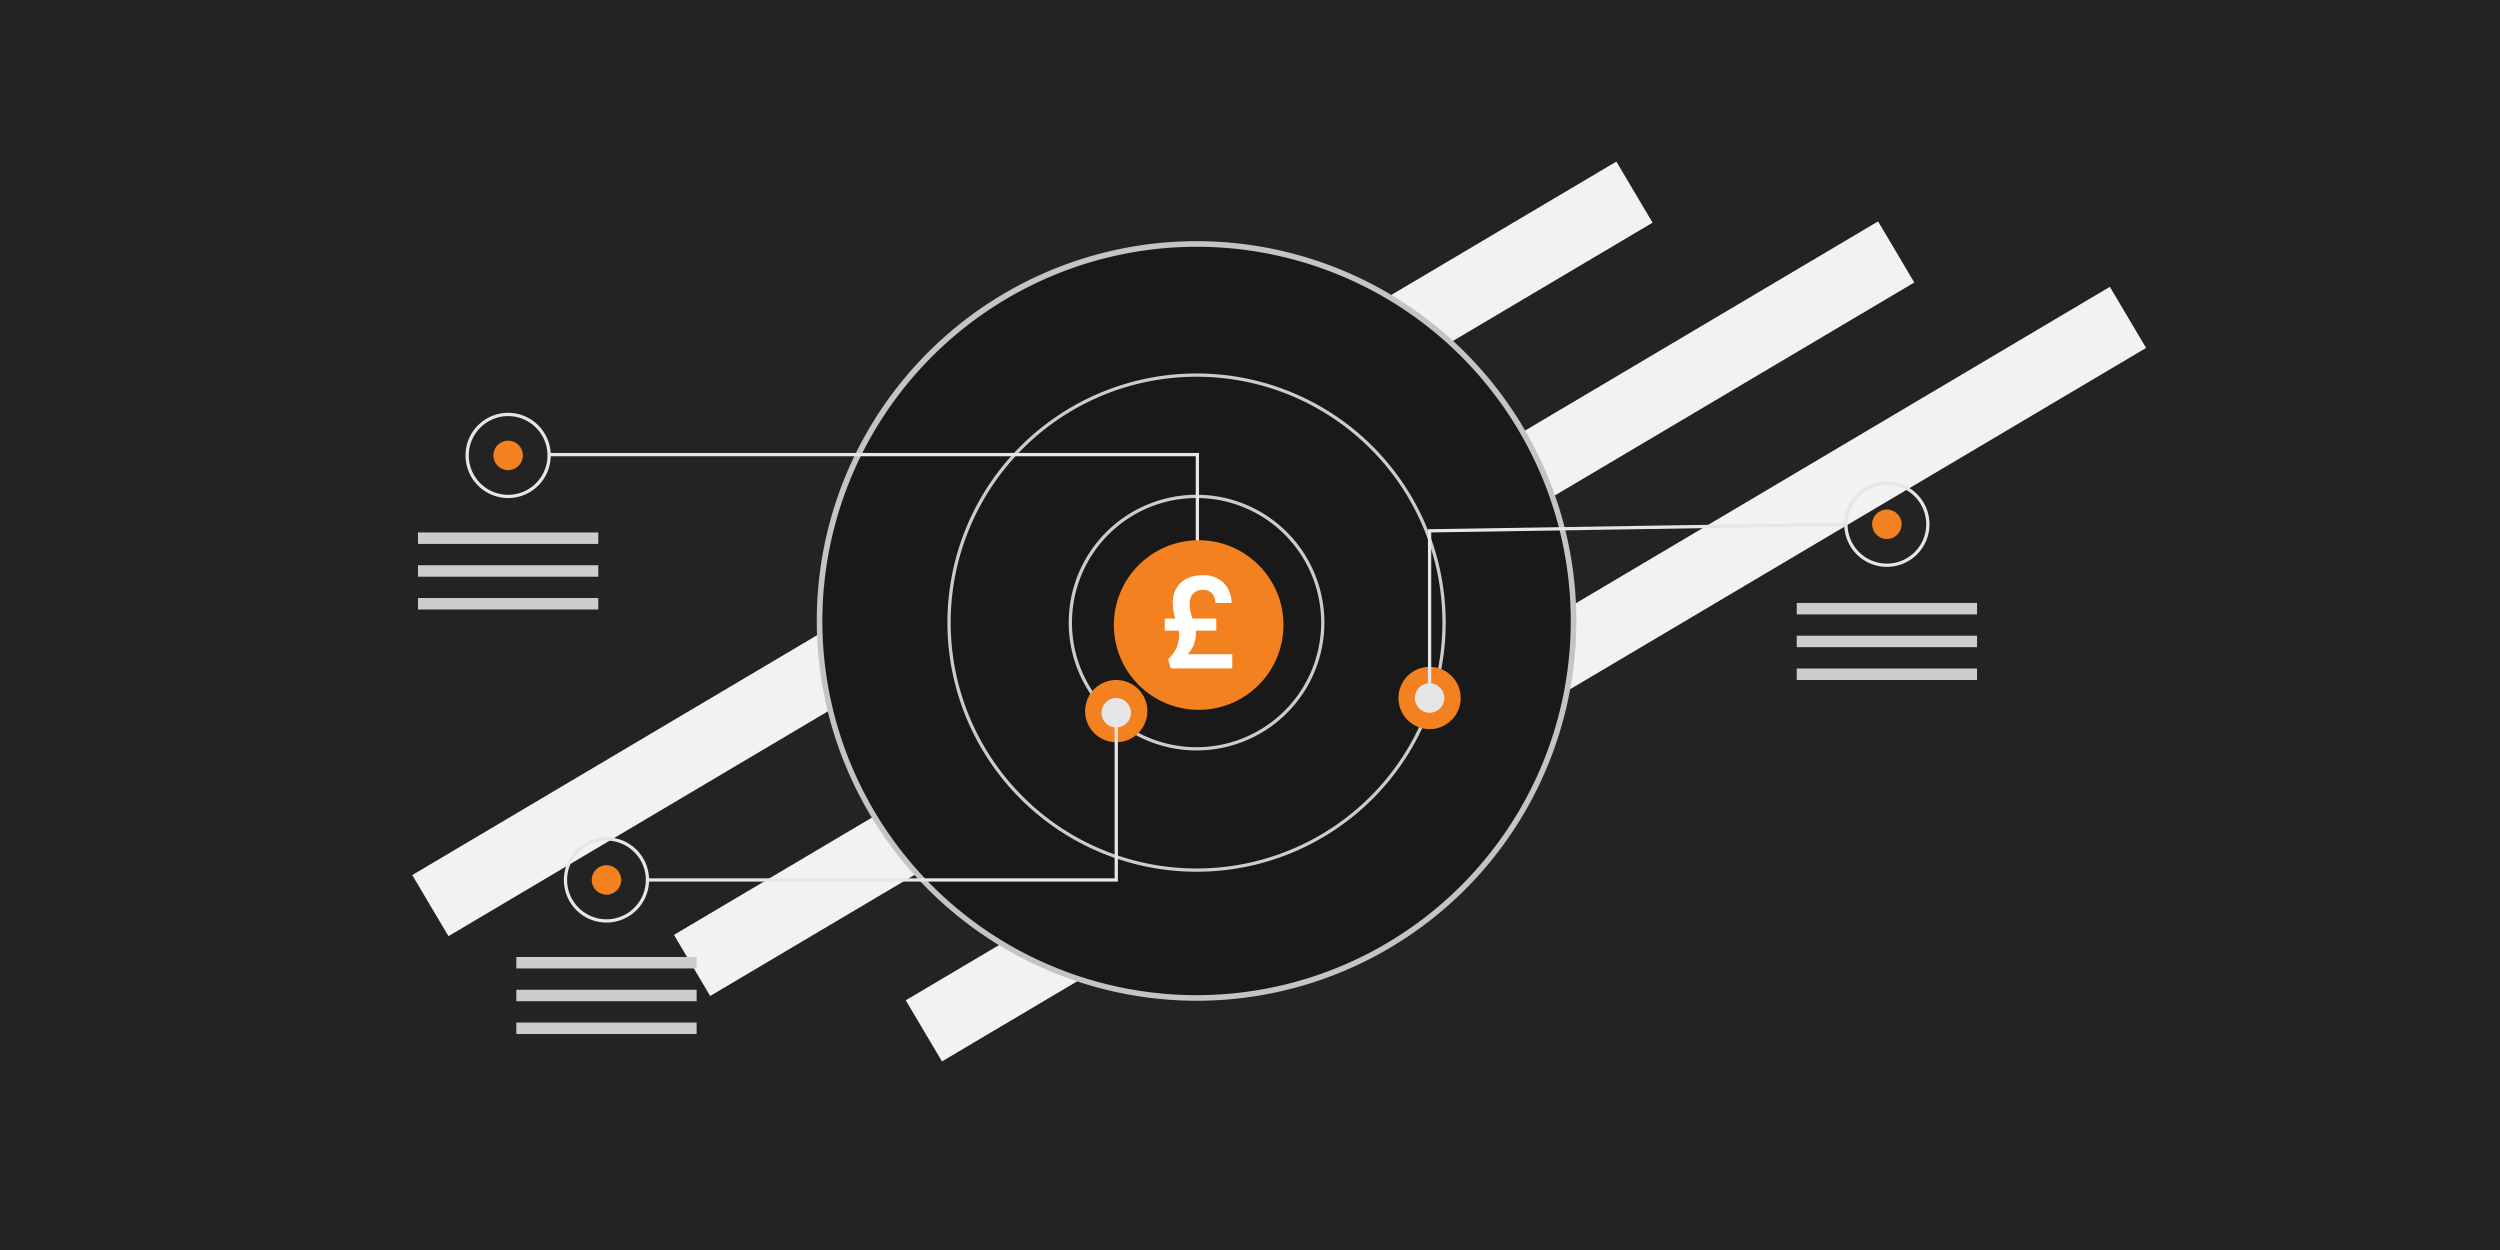 <svg xmlns="http://www.w3.org/2000/svg" width="370" height="185" viewBox="0 0 370 185">
  <g id="Group_8408" data-name="Group 8408" transform="translate(-775 -4275)">
    <rect id="Rectangle_3621" data-name="Rectangle 3621" width="370" height="185" transform="translate(775 4275)" fill="#232323"/>
    <g id="Group_8426" data-name="Group 8426" transform="translate(-12842.987 769.141)">
      <g id="undraw_goals_re_lu76" transform="translate(13679 3529.769)">
        <rect id="Rectangle_3666" data-name="Rectangle 3666" width="207.146" height="10.513" transform="translate(0 105.599) rotate(-30.649)" fill="#f2f2f2"/>
        <rect id="Rectangle_3667" data-name="Rectangle 3667" width="207.146" height="10.513" transform="translate(38.733 114.452) rotate(-30.649)" fill="#f2f2f2"/>
        <rect id="Rectangle_3668" data-name="Rectangle 3668" width="207.146" height="10.513" transform="translate(73.039 124.136) rotate(-30.649)" fill="#f2f2f2"/>
        <circle id="Ellipse_213" data-name="Ellipse 213" cx="55.795" cy="55.795" r="55.795" transform="translate(60.282 12.198)" fill="#191919"/>
        <path id="Path_9718" data-name="Path 9718" d="M385.341,210.824a56.21,56.21,0,1,1,56.21,56.21A56.274,56.274,0,0,1,385.341,210.824Zm.83,0a55.38,55.38,0,1,0,55.38-55.38A55.443,55.443,0,0,0,386.171,210.824Z" transform="translate(-325.474 -142.831)" fill="#c4c4c4"/>
        <path id="Path_9719" data-name="Path 9719" d="M526.082,306.039h0a9.946,9.946,0,1,1,9.946,9.946,9.946,9.946,0,0,1-9.946-9.946Zm9.946-9.461a9.472,9.472,0,0,0-9.461,9.461h0a9.461,9.461,0,1,0,9.461-9.461Z" transform="translate(-419.951 -237.803)" fill="#3f3d56"/>
        <path id="Path_9720" data-name="Path 9720" d="M498.776,287.709h0A18.922,18.922,0,1,1,517.7,306.631a18.922,18.922,0,0,1-18.922-18.922ZM517.7,269.273a18.437,18.437,0,1,0,18.437,18.437A18.437,18.437,0,0,0,517.7,269.273Z" transform="translate(-401.621 -219.474)" fill="#ccc"/>
        <path id="Path_9721" data-name="Path 9721" d="M444.166,251.05a36.873,36.873,0,1,1,36.873,36.873A36.873,36.873,0,0,1,444.166,251.05Zm36.873-36.388a36.388,36.388,0,1,0,36.388,36.388A36.388,36.388,0,0,0,481.039,214.662Z" transform="translate(-364.962 -182.815)" fill="#ccc"/>
        <circle id="Ellipse_214" data-name="Ellipse 214" cx="4.609" cy="4.609" r="4.609" transform="translate(111.467 63.384)" fill="#6c63ff"/>
        <circle id="Ellipse_215" data-name="Ellipse 215" cx="4.609" cy="4.609" r="4.609" transform="translate(99.581 76.726)" fill="#f48120"/>
        <circle id="Ellipse_216" data-name="Ellipse 216" cx="4.609" cy="4.609" r="4.609" transform="translate(145.955 74.785)" fill="#f48120"/>
        <circle id="Ellipse_217" data-name="Ellipse 217" cx="2.183" cy="2.183" r="2.183" transform="translate(113.893 65.81)" fill="#2f2e41"/>
        <circle id="Ellipse_218" data-name="Ellipse 218" cx="2.183" cy="2.183" r="2.183" transform="translate(148.381 77.211)" fill="#e6e6e6"/>
        <circle id="Ellipse_219" data-name="Ellipse 219" cx="2.183" cy="2.183" r="2.183" transform="translate(102.007 79.394)" fill="#e6e6e6"/>
        <circle id="Ellipse_220" data-name="Ellipse 220" cx="2.183" cy="2.183" r="2.183" transform="translate(12.007 41.308)" fill="#f48120"/>
        <path id="Path_9722" data-name="Path 9722" d="M157.07,131.686H61.248V131.2h96.307v24.986h-.486Z" transform="translate(-41.114 -88.073)" fill="#e6e6e6"/>
        <path id="Path_9723" data-name="Path 9723" d="M227.2,238.2a6.307,6.307,0,1,1,6.307,6.307A6.307,6.307,0,0,1,227.2,238.2Zm6.307-5.822a5.822,5.822,0,1,0,5.822,5.822,5.822,5.822,0,0,0-5.822-5.822Z" transform="translate(-219.316 -194.704)" fill="#e6e6e6"/>
        <circle id="Ellipse_221" data-name="Ellipse 221" cx="2.183" cy="2.183" r="2.183" transform="translate(26.562 104.138)" fill="#f48120"/>
        <path id="Path_9724" data-name="Path 9724" d="M271.478,429.333h0a6.307,6.307,0,1,1,6.307,6.307A6.307,6.307,0,0,1,271.478,429.333Zm6.307-5.822a5.822,5.822,0,1,0,5.822,5.822A5.822,5.822,0,0,0,277.785,423.511Z" transform="translate(-249.04 -323.011)" fill="#e6e6e6"/>
        <circle id="Ellipse_222" data-name="Ellipse 222" cx="2.183" cy="2.183" r="2.183" transform="translate(216.062 51.497)" fill="#f48120"/>
        <path id="Path_9725" data-name="Path 9725" d="M847.963,269.191a6.307,6.307,0,1,1,6.307,6.307A6.307,6.307,0,0,1,847.963,269.191Zm6.307-5.822a5.829,5.829,0,0,0-5.822,5.822h0a5.822,5.822,0,1,0,5.822-5.822Z" transform="translate(-636.025 -215.511)" fill="#e6e6e6"/>
        <path id="Path_9726" data-name="Path 9726" d="M457.3,163.539l61.856-.974.008.485-61.378.967v24.505H457.3Z" transform="translate(-306.976 -109.127)" fill="#e6e6e6"/>
        <path id="Path_9727" data-name="Path 9727" d="M105.9,272.672h69.137v-24.5h.485v24.986H105.9Z" transform="translate(-71.087 -166.593)" fill="#e6e6e6"/>
        <rect id="Rectangle_3669" data-name="Rectangle 3669" width="26.685" height="1.698" transform="translate(0.848 54.893)" fill="#ccc"/>
        <rect id="Rectangle_3670" data-name="Rectangle 3670" width="26.685" height="1.698" transform="translate(0.848 59.745)" fill="#ccc"/>
        <rect id="Rectangle_3671" data-name="Rectangle 3671" width="26.685" height="1.698" transform="translate(0.848 64.597)" fill="#ccc"/>
        <rect id="Rectangle_3672" data-name="Rectangle 3672" width="26.685" height="1.698" transform="translate(15.403 117.723)" fill="#ccc"/>
        <rect id="Rectangle_3673" data-name="Rectangle 3673" width="26.685" height="1.698" transform="translate(15.403 122.575)" fill="#ccc"/>
        <rect id="Rectangle_3674" data-name="Rectangle 3674" width="26.685" height="1.698" transform="translate(15.403 127.426)" fill="#ccc"/>
        <rect id="Rectangle_3675" data-name="Rectangle 3675" width="26.685" height="1.698" transform="translate(204.903 65.324)" fill="#ccc"/>
        <rect id="Rectangle_3676" data-name="Rectangle 3676" width="26.685" height="1.698" transform="translate(204.903 70.176)" fill="#ccc"/>
        <rect id="Rectangle_3677" data-name="Rectangle 3677" width="26.685" height="1.698" transform="translate(204.903 75.028)" fill="#ccc"/>
      </g>
      <circle id="Ellipse_223" data-name="Ellipse 223" cx="12.551" cy="12.551" r="12.551" transform="translate(13782.838 3585.812)" fill="#f48120"/>
      <path id="Path_9728" data-name="Path 9728" d="M14.976-82.136v2.1H5.891l-.412-1.349a5.759,5.759,0,0,0,1.236-1.676,5.07,5.07,0,0,0,.393-2.126,3.958,3.958,0,0,0-.037-.431H4.992v-1.8H6.547a8.246,8.246,0,0,1-.375-2.3,4.22,4.22,0,0,1,.553-2.2A3.605,3.605,0,0,1,8.27-93.337a5.125,5.125,0,0,1,2.285-.487,4.176,4.176,0,0,1,3.175,1.152,4.313,4.313,0,0,1,1.152,2.95H12.466A2.149,2.149,0,0,0,12-91.136a1.769,1.769,0,0,0-1.4-.515,1.867,1.867,0,0,0-1.4.524,2.219,2.219,0,0,0-.515,1.611,4.563,4.563,0,0,0,.1.965q.1.478.309,1.133h3.521v1.8H9.562a3.975,3.975,0,0,1,.037.45,4.395,4.395,0,0,1-.309,1.6,4.124,4.124,0,0,1-.946,1.433Z" transform="translate(13785.382 3684.82)" fill="#fff"/>
    </g>
  </g>
</svg>
